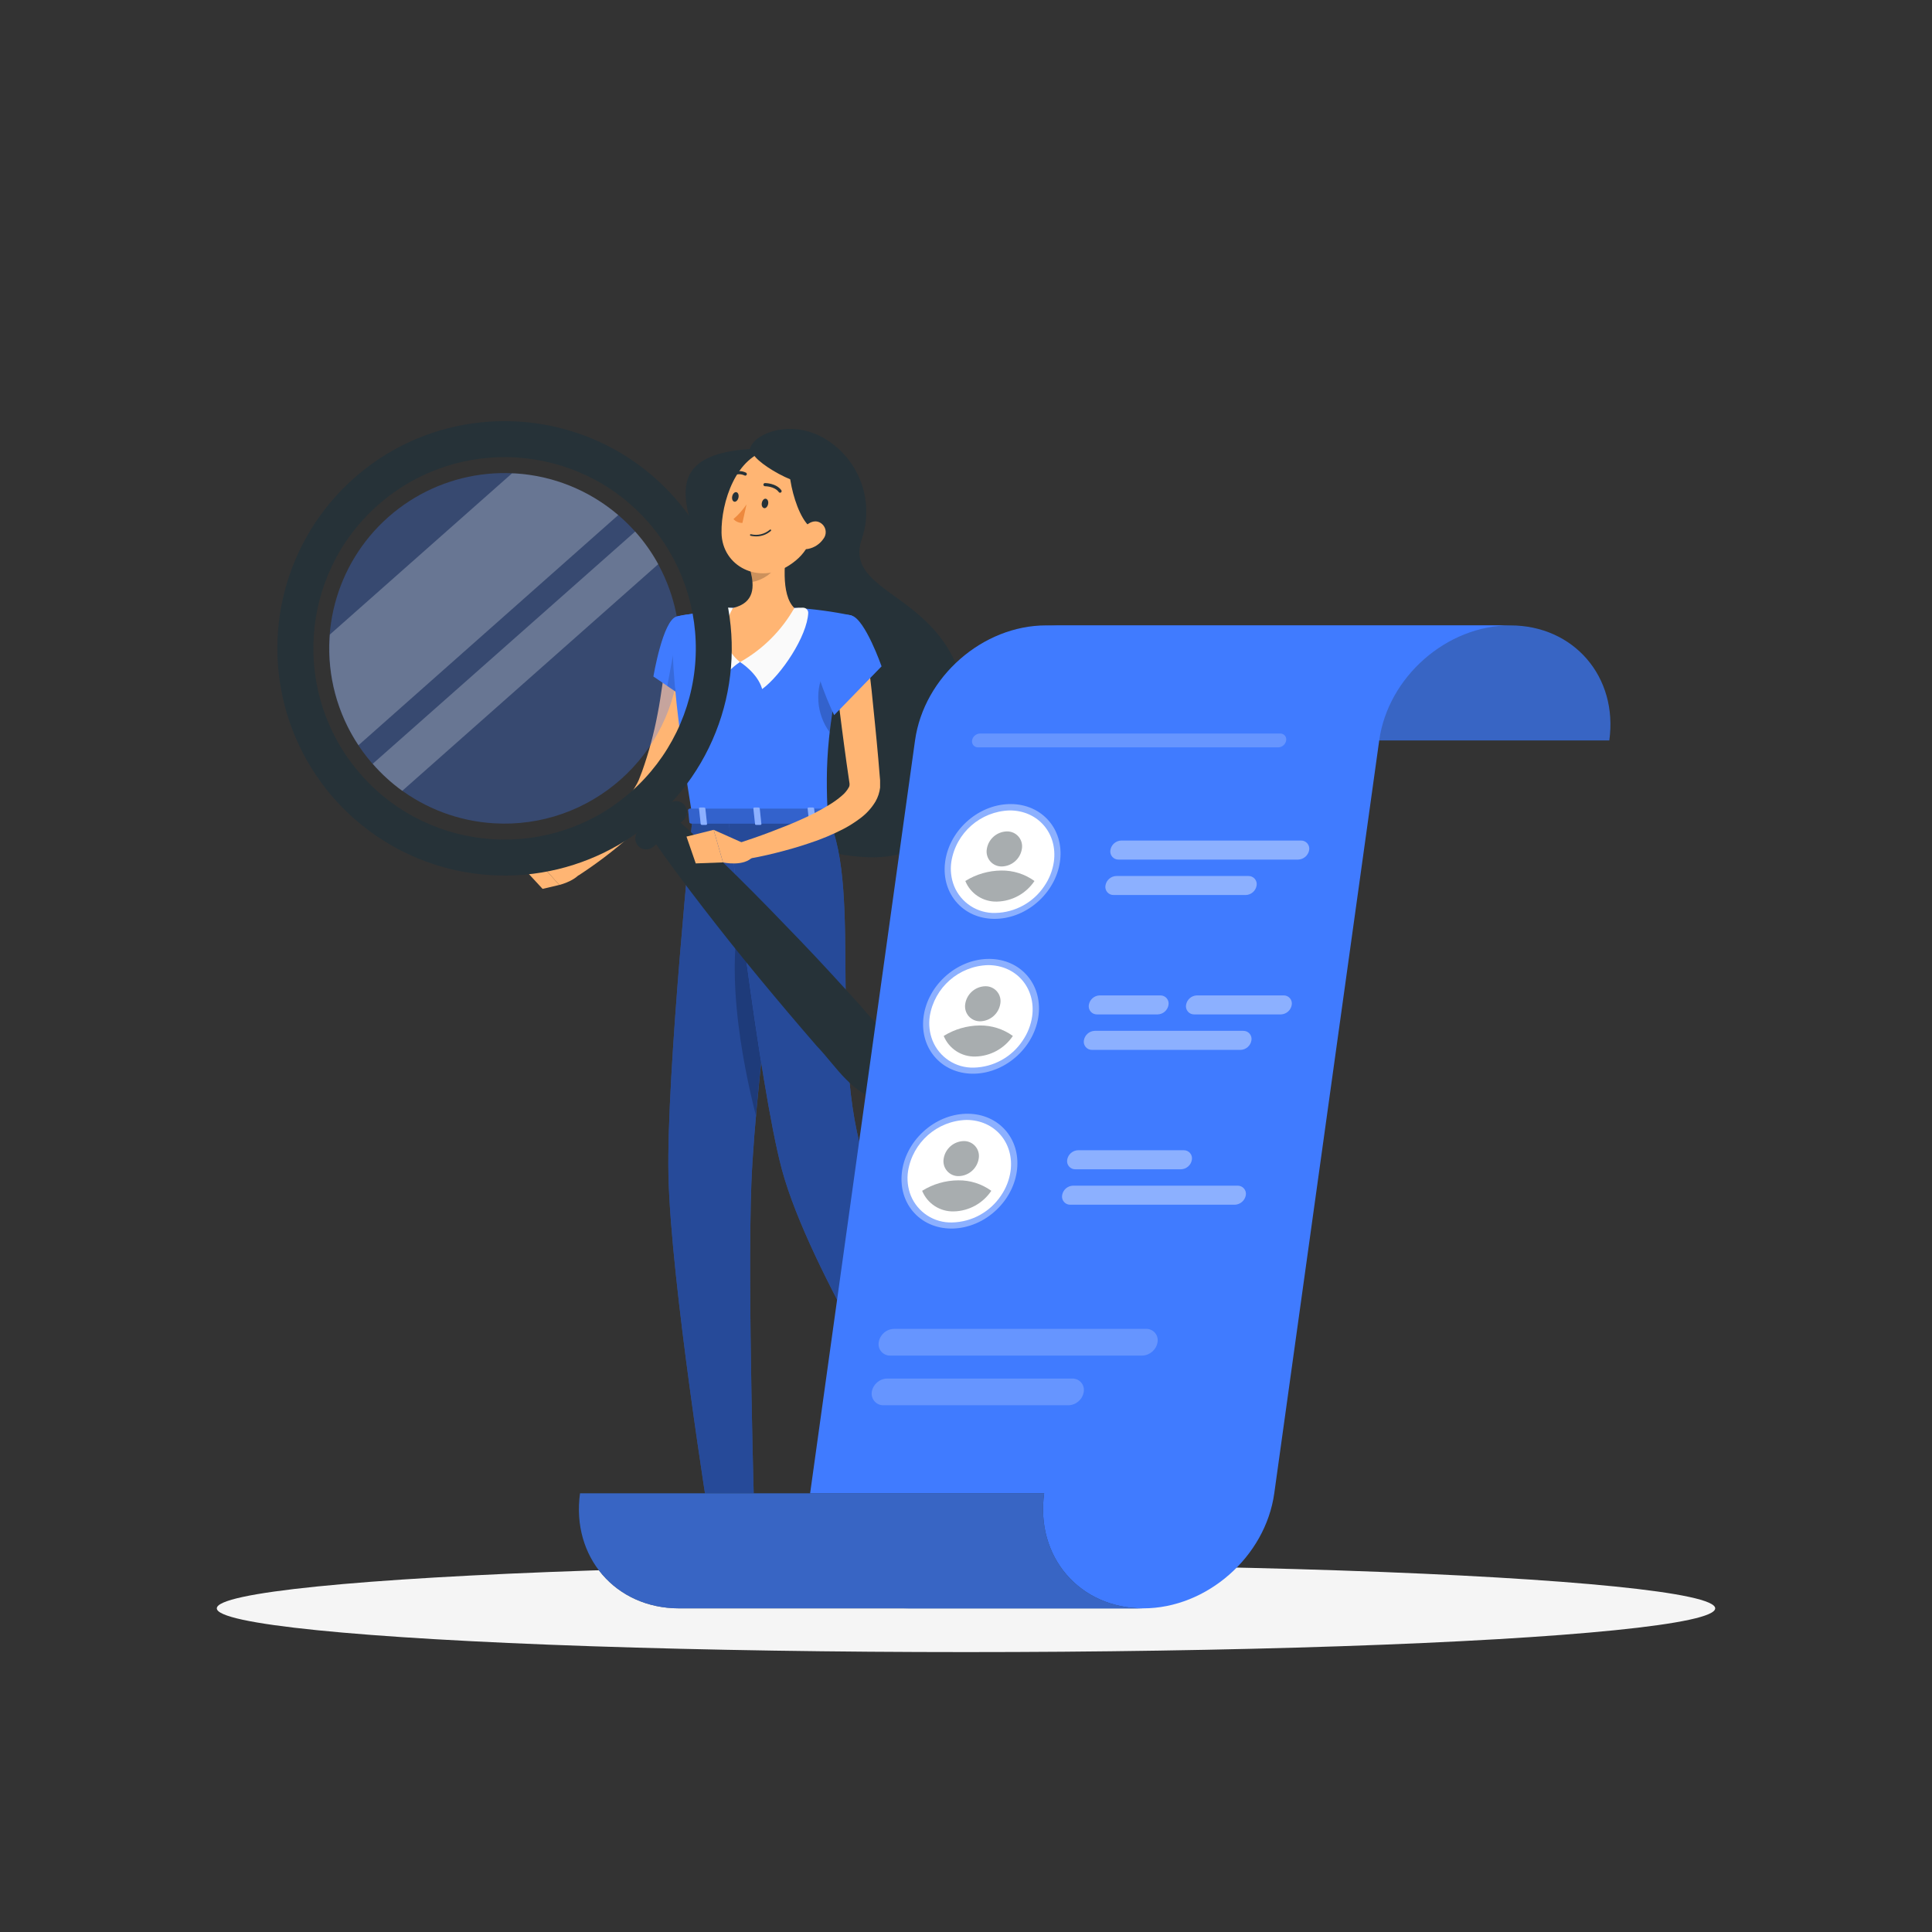 <?xml version="1.0" encoding="UTF-8" standalone="no"?><!-- Generator: Gravit.io --><svg xmlns="http://www.w3.org/2000/svg" xmlns:xlink="http://www.w3.org/1999/xlink" style="isolation:isolate" viewBox="0 0 500 500" width="500pt" height="500pt"><rect x="0" y="0" width="500" height="500" fill="#333333" stroke="none"/><defs><clipPath id="_clipPath_vmqlYc2909GEWXoTN7fOkYIkwgamzco2"><rect width="500" height="500"/></clipPath></defs><g clip-path="url(#_clipPath_vmqlYc2909GEWXoTN7fOkYIkwgamzco2)"><g><ellipse vector-effect="non-scaling-stroke" cx="250" cy="416.24" rx="193.89" ry="11.32" fill="rgb(245,245,245)"/></g><g><path d=" M 194.07 116.21 C 195.07 112 205.53 108 214.53 114.21 C 222.73 119.763 226.21 130.111 223.03 139.49 C 218.2 153.79 243.41 153.26 249.25 177.37 C 253.86 196.37 249.59 223.28 223.86 221.82 C 184.59 219.59 187.98 181.21 186.26 161.04 C 184.54 140.87 163.11 118.25 194.07 116.21 Z " fill="rgb(38,50,56)"/><path d=" M 181.1 170.06 C 180.93 172.98 180.59 175.65 180.21 178.42 C 179.83 181.19 179.3 183.9 178.71 186.62 C 178.12 189.34 177.45 192.06 176.6 194.74 C 175.779 197.46 174.804 200.131 173.68 202.74 L 172.8 204.74 C 172.67 205.03 172.43 205.47 172.25 205.84 C 172.07 206.21 171.83 206.55 171.62 206.91 C 170.798 208.192 169.882 209.412 168.88 210.56 C 167.017 212.692 165.012 214.697 162.88 216.56 C 158.746 220.214 154.348 223.556 149.72 226.56 L 147.06 223 C 148.94 221.18 150.86 219.3 152.71 217.42 C 154.56 215.54 156.39 213.63 158.13 211.69 C 159.844 209.809 161.463 207.843 162.98 205.8 C 163.673 204.843 164.301 203.841 164.86 202.8 C 164.97 202.57 165.11 202.33 165.2 202.11 C 165.29 201.89 165.39 201.71 165.5 201.38 L 166.18 199.62 C 167.896 194.788 169.233 189.83 170.18 184.79 C 170.69 182.25 171.06 179.67 171.44 177.1 C 171.82 174.53 172.11 171.88 172.33 169.44 L 181.1 170.06 Z " fill="rgb(255,181,115)"/><path d=" M 175.1 159.56 C 171.55 160.46 169.1 175.08 169.1 175.08 L 182.69 184.32 C 182.69 184.32 188.28 166.99 185.54 163.08 C 182.66 159 180.28 158.24 175.1 159.56 Z " fill="rgb(64,123,255)"/><g opacity="0.2"><path d=" M 175.42 162.82 L 172.69 177.56 L 178.19 181.29 L 175.42 162.82 L 175.42 162.82 Z " fill="rgb(0,0,0)"/></g><path d=" M 148.68 221.78 L 139.53 223.24 L 144.75 229.02 C 144.75 229.02 150.14 227.79 151.09 224.34 L 148.68 221.78 Z " fill="rgb(255,181,115)"/><path d=" M 135.2 224.39 L 140.42 230.04 L 144.75 229.02 L 139.53 223.24 L 135.2 224.39 L 135.2 224.39 Z " fill="rgb(255,181,115)"/><path d=" M 194.32 405.6 L 185.7 405.6 L 185.12 385.64 L 193.74 385.64 L 194.32 405.6 L 194.32 405.6 Z " fill="rgb(255,181,115)"/><path d=" M 253.92 380.2 L 245.94 383.46 L 235.83 366.03 L 243.81 362.77 L 253.92 380.2 L 253.92 380.2 Z " fill="rgb(255,181,115)"/><path d=" M 244.44 382.26 L 252.76 377.32 C 253.055 377.136 253.441 377.2 253.66 377.47 L 258.52 383.47 C 258.746 383.785 258.83 384.18 258.752 384.56 C 258.675 384.939 258.442 385.269 258.11 385.47 C 255.18 387.14 253.68 387.8 250.02 389.98 C 247.77 391.32 242.47 395.9 239.36 397.75 C 236.25 399.6 234.26 396.62 235.36 395.57 C 239.027 392.256 241.805 388.075 243.44 383.41 C 243.634 382.925 243.986 382.519 244.44 382.26 Z " fill="rgb(38,50,56)"/><path d=" M 185.4 404.61 L 195.09 404.61 C 195.431 404.602 195.724 404.852 195.77 405.19 L 196.88 412.86 C 196.92 413.251 196.792 413.64 196.529 413.931 C 196.266 414.222 195.893 414.389 195.5 414.39 C 192.12 414.33 190.5 414.13 186.23 414.13 C 183.61 414.13 178.23 414.4 174.58 414.4 C 170.93 414.4 170.77 410.83 172.27 410.5 C 179.03 409.05 181.69 407.05 183.96 405.14 C 184.362 404.799 184.872 404.611 185.4 404.61 Z " fill="rgb(38,50,56)"/><g style="opacity:0.2;"><g opacity="0.2"><path d=" M 185.13 385.65 L 185.42 395.94 L 194.04 395.94 L 193.75 385.65 L 185.13 385.65 L 185.13 385.65 Z " fill="rgb(0,0,0)"/></g><g opacity="0.2"><path d=" M 243.82 362.77 L 235.83 366.03 L 241.05 375.02 L 249.03 371.76 L 243.82 362.77 L 243.82 362.77 Z " fill="rgb(0,0,0)"/></g></g><path d=" M 175.1 159.56 C 175.1 159.56 170.99 161 179.22 211.56 L 214.22 211.56 C 213.63 197.31 213.62 188.56 220.43 159.29 C 215.529 158.262 210.559 157.594 205.56 157.29 C 200.27 156.91 194.96 156.91 189.67 157.29 C 182.84 158 175.1 159.56 175.1 159.56 Z " fill="rgb(64,123,255)"/><g opacity="0.2"><path d=" M 217.54 170.88 C 214.37 171.67 211.44 175.13 211.79 181.5 C 211.987 184.389 213 187.163 214.71 189.5 C 215.27 184.6 216.21 178.91 217.71 171.63 L 217.54 170.88 Z " fill="rgb(0,0,0)"/></g><path d=" M 191.51 171.33 C 191.51 171.33 196.06 174.14 197.25 178.33 C 202.19 174.71 208.9 164.64 209.17 158.61 C 209.173 158.256 209.034 157.915 208.784 157.663 C 208.534 157.411 208.194 157.27 207.84 157.27 C 207.079 157.25 206.317 157.284 205.56 157.37 L 191.51 171.33 Z " fill="rgb(250,250,250)"/><path d=" M 191.51 171.33 C 191.51 171.33 186.96 174.14 185.77 178.33 C 180.46 174.44 183.41 161.6 186.45 157.33 C 187.52 157.217 188.6 157.217 189.67 157.33 L 191.51 171.33 Z " fill="rgb(250,250,250)"/><path d=" M 204 139.45 C 203 144.56 202 153.93 205.57 157.35 C 202.253 163.212 197.394 168.054 191.52 171.35 C 184.43 165.69 189.68 157.35 189.68 157.35 C 195.38 155.99 195.23 151.75 194.24 147.78 L 204 139.45 Z " fill="rgb(255,181,115)"/><g opacity="0.2"><path d=" M 200 142.85 L 194.22 147.78 C 194.47 148.703 194.634 149.647 194.71 150.6 C 196.89 150.28 200.32 148.43 200.79 146.06 C 201 144.94 200.2 143.38 200 142.85 Z " fill="rgb(0,0,0)"/></g><path d=" M 212.56 131.23 C 210.2 139.45 209.37 142.98 204.21 146.33 C 196.45 151.33 186.87 146.65 186.73 137.89 C 186.6 130 190.49 117.89 199.39 116.38 C 203.375 115.684 207.435 117.103 210.119 120.13 C 212.803 123.156 213.727 127.357 212.56 131.23 Z " fill="rgb(255,181,115)"/><path d=" M 194.81 117.11 C 195.2 119.89 210.42 128.83 213.31 124.17 C 216.2 119.51 212.04 116 205.56 115.11 C 201.853 114.528 198.059 115.234 194.81 117.11 L 194.81 117.11 Z " fill="rgb(38,50,56)"/><path d=" M 204.73 118.62 C 202.86 121.08 206.82 138.8 212.49 137.13 C 218.16 135.46 217.9 129.79 213.96 124.56 C 211.731 121.499 208.439 119.381 204.73 118.62 Z " fill="rgb(38,50,56)"/><path d=" M 179.22 211.58 C 179.22 211.58 172.42 278 173 304.25 C 173.59 331.59 183.61 393.95 183.61 393.95 L 195.26 393.95 C 195.26 393.95 193.42 333.19 194.45 306.34 C 195.57 277.07 204.87 211.58 204.87 211.58 L 179.22 211.58 Z " fill="rgb(64,123,255)"/><g opacity="0.4"><path d=" M 179.22 211.58 C 179.22 211.58 172.42 278 173 304.25 C 173.59 331.59 183.61 393.95 183.61 393.95 L 195.26 393.95 C 195.26 393.95 193.42 333.19 194.45 306.34 C 195.57 277.07 204.87 211.58 204.87 211.58 L 179.22 211.58 Z " fill="rgb(0,0,0)"/></g><path d=" M 196.25 394.36 L 182.58 394.36 L 181.58 390 L 196.89 389.47 L 196.25 394.36 L 196.25 394.36 Z " fill="rgb(38,50,56)"/><g opacity="0.2"><path d=" M 194.32 228.1 C 185.72 245.39 192.59 276.94 195.63 288.68 C 197.19 271.05 199.82 249.5 201.87 233.68 C 200.56 224.72 198.28 220.12 194.32 228.1 Z " fill="rgb(0,0,0)"/></g><path d=" M 188.46 211.58 C 188.46 211.58 196.39 280.58 202.38 302.76 C 209.49 329.07 238.38 373.96 238.38 373.96 L 249.26 369.52 C 249.26 369.52 230.61 318.41 225.17 304.52 C 213.57 274.93 223.5 230.85 214.23 211.52 L 188.46 211.58 Z " fill="rgb(64,123,255)"/><g opacity="0.4"><path d=" M 188.46 211.58 C 188.46 211.58 196.39 280.58 202.38 302.76 C 209.49 329.07 238.38 373.96 238.38 373.96 L 249.26 369.52 C 249.26 369.52 230.61 318.41 225.17 304.52 C 213.57 274.93 223.5 230.85 214.23 211.52 L 188.46 211.58 Z " fill="rgb(0,0,0)"/></g><path d=" M 250.74 369.57 L 237.24 375.08 L 234.07 371.43 L 249.66 364.23 L 250.74 369.57 L 250.74 369.57 Z " fill="rgb(38,50,56)"/><path d=" M 91.61 123.76 C 73.801 139.522 67.24 164.46 74.987 186.946 C 82.734 209.431 103.263 225.036 127.002 226.483 C 150.74 227.93 173.013 214.935 183.434 193.557 C 193.856 172.179 190.373 146.629 174.61 128.82 C 153.085 104.509 115.929 102.244 91.61 123.76 L 91.61 123.76 Z  M 163.38 204.86 C 142.91 222.972 111.633 221.06 93.521 200.589 C 75.41 180.119 77.321 148.843 97.791 130.731 C 118.261 112.619 149.538 114.53 167.65 135 C 176.348 144.83 180.785 157.713 179.984 170.814 C 179.183 183.916 173.21 196.162 163.38 204.86 L 163.38 204.86 Z " fill="rgb(38,50,56)"/><g opacity="0.3"><path d=" M 127.82 213.07 C 109.503 211.968 93.654 199.938 87.667 182.592 C 81.68 165.245 86.733 146.001 100.471 133.834 C 114.208 121.668 133.923 118.977 150.418 127.017 C 166.914 135.057 176.94 152.244 175.82 170.56 C 174.287 195.545 152.807 214.568 127.82 213.07 Z " fill="rgb(64,123,255)"/></g><g style="opacity:0.5;"><g opacity="0.5"><path d=" M 133.34 122.52 L 132.49 122.52 L 85.37 164.22 L 85.31 165.07 C 84.699 174.902 87.318 184.665 92.77 192.87 L 160 133.3 C 152.525 126.899 143.164 123.114 133.34 122.52 L 133.34 122.52 Z " fill="rgb(250,250,250)"/></g><g opacity="0.5"><path d=" M 164.39 137.56 L 96.46 197.67 C 98.729 200.29 101.292 202.639 104.1 204.67 L 170.36 146 C 168.698 142.968 166.695 140.137 164.39 137.56 L 164.39 137.56 Z " fill="rgb(250,250,250)"/></g></g><path d=" M 176.85 212.27 L 169.11 219.12 C 167.938 220.155 166.15 220.047 165.11 218.88 L 165.11 218.88 C 164.086 217.704 164.193 215.925 165.35 214.88 L 173.09 208.03 C 174.265 206.998 176.053 207.11 177.09 208.28 L 177.09 208.28 C 178.124 209.449 178.016 211.234 176.85 212.27 Z " fill="rgb(38,50,56)"/><path d=" M 174 211 C 179.83 216.13 185.41 221.49 190.92 226.92 C 196.43 232.35 201.81 237.92 207.13 243.46 C 212.45 249 217.67 254.72 222.85 260.46 C 227.71 266.46 234.33 270.9 235.32 280.32 C 235.477 281.848 234.889 283.359 233.739 284.378 C 232.589 285.397 231.018 285.8 229.52 285.46 C 220.28 283.33 216.69 276.22 211.33 270.66 Q 203.75 261.91 196.39 253 Q 189.03 244.09 181.94 234.89 C 177.22 228.77 172.58 222.58 168.19 216.17 C 167.023 214.544 167.272 212.3 168.767 210.969 C 170.262 209.639 172.521 209.652 174 211 L 174 211 Z " fill="rgb(38,50,56)"/><path d=" M 198.78 130.49 C 198.63 131.17 198.15 131.64 197.7 131.49 C 197.25 131.34 197.02 130.76 197.17 130.09 C 197.32 129.42 197.8 128.94 198.25 129.09 C 198.7 129.24 198.93 129.81 198.78 130.49 Z " fill="rgb(38,50,56)"/><path d=" M 191.11 128.79 C 190.96 129.47 190.47 129.94 190.03 129.84 C 189.59 129.74 189.35 129.11 189.5 128.43 C 189.65 127.75 190.13 127.28 190.58 127.38 C 191.03 127.48 191.26 128.11 191.11 128.79 Z " fill="rgb(38,50,56)"/><line x1="190.77" y1="127.46" x2="189.24" y2="126.63"/><path d=" M 193.2 130.54 C 192.251 131.952 191.114 133.227 189.82 134.33 C 190.408 134.989 191.257 135.354 192.14 135.33 L 193.2 130.54 Z " fill="rgb(237,137,62)"/><path d=" M 195.25 138.8 C 194.913 138.776 194.579 138.726 194.25 138.65 C 194.18 138.634 194.125 138.582 194.104 138.514 C 194.083 138.445 194.1 138.371 194.149 138.319 C 194.197 138.266 194.27 138.244 194.34 138.26 C 196.044 138.674 197.844 138.254 199.19 137.13 C 199.236 137.058 199.322 137.021 199.407 137.037 C 199.491 137.053 199.557 137.119 199.573 137.203 C 199.589 137.288 199.552 137.374 199.48 137.42 C 198.311 138.427 196.788 138.924 195.25 138.8 L 195.25 138.8 Z " fill="rgb(38,50,56)"/><path d=" M 213.11 139.43 C 212.179 140.804 210.74 141.75 209.11 142.06 C 206.95 142.46 206.11 140.48 206.84 138.55 C 207.52 136.81 209.48 134.55 211.56 134.99 C 212.48 135.219 213.223 135.896 213.535 136.791 C 213.848 137.686 213.688 138.678 213.11 139.43 Z " fill="rgb(255,181,115)"/><path d=" M 202 127.5 C 201.833 127.551 201.653 127.491 201.55 127.35 C 200.44 125.82 198 125.84 197.98 125.84 C 197.754 125.84 197.57 125.656 197.57 125.43 C 197.567 125.322 197.608 125.218 197.684 125.141 C 197.759 125.063 197.862 125.02 197.97 125.02 C 198.09 125.02 200.85 125.02 202.21 126.87 C 202.341 127.053 202.301 127.307 202.12 127.44 L 202 127.5 Z " fill="rgb(38,50,56)"/><path d=" M 189.51 123.17 C 189.366 123.16 189.238 123.077 189.17 122.95 C 189.068 122.748 189.149 122.502 189.35 122.4 C 190.51 121.778 191.898 121.752 193.08 122.33 C 193.271 122.447 193.338 122.693 193.23 122.89 C 193.117 123.086 192.866 123.153 192.67 123.04 C 191.729 122.596 190.632 122.629 189.72 123.13 C 189.654 123.158 189.582 123.171 189.51 123.17 L 189.51 123.17 Z " fill="rgb(38,50,56)"/><path d=" M 241.13 385.53 L 241 385.53 C 240.607 385.44 240.289 385.152 240.16 384.77 C 240.046 384.545 240.065 384.276 240.21 384.07 C 240.84 383.17 243.96 383.28 244.31 383.3 C 244.393 383.297 244.467 383.35 244.49 383.43 C 244.517 383.507 244.498 383.593 244.44 383.65 C 243.67 384.41 242.2 385.66 241.13 385.53 Z  M 243.83 383.68 C 242.58 383.68 240.91 383.82 240.58 384.29 C 240.525 384.386 240.525 384.504 240.58 384.6 C 240.663 384.856 240.87 385.051 241.13 385.12 C 241.7 385.25 242.69 384.7 243.83 383.68 L 243.83 383.68 Z " fill="rgb(64,123,255)"/><path d=" M 244 383.68 C 242.93 383.55 241 382.82 240.74 381.98 C 240.63 381.664 240.755 381.314 241.04 381.14 C 241.288 380.943 241.61 380.866 241.92 380.93 C 243.15 381.17 244.43 383.3 244.49 383.39 C 244.521 383.453 244.521 383.527 244.49 383.59 C 244.452 383.652 244.383 383.69 244.31 383.69 C 244.207 383.696 244.103 383.693 244 383.68 L 244 383.68 Z  M 241.79 381.32 C 241.611 381.3 241.432 381.35 241.29 381.46 C 241.08 381.62 241.09 381.75 241.13 381.84 C 241.33 382.41 242.88 383.12 243.92 383.26 C 243.46 382.57 242.58 381.47 241.85 381.33 L 241.79 381.32 Z " fill="rgb(64,123,255)"/><path d=" M 182.17 406.11 C 181.433 406.18 180.695 405.992 180.08 405.58 C 179.796 405.331 179.657 404.954 179.71 404.58 C 179.719 404.352 179.849 404.147 180.05 404.04 C 181.11 403.45 184.55 405.21 184.93 405.41 C 185.006 405.451 185.05 405.534 185.04 405.62 C 185.032 405.707 184.966 405.777 184.88 405.79 C 183.989 405.983 183.081 406.09 182.17 406.11 L 182.17 406.11 Z  M 180.63 404.33 C 180.5 404.322 180.369 404.346 180.25 404.4 C 180.17 404.446 180.118 404.528 180.11 404.62 C 180.079 404.866 180.168 405.111 180.35 405.28 C 180.87 405.75 182.29 405.83 184.2 405.51 C 183.085 404.918 181.878 404.52 180.63 404.33 L 180.63 404.33 Z " fill="rgb(64,123,255)"/><path d=" M 184.84 405.81 L 184.76 405.81 C 183.76 405.35 181.7 403.49 181.86 402.51 C 181.86 402.28 182.06 401.99 182.62 401.93 C 183.031 401.886 183.441 402.017 183.75 402.29 C 184.84 403.19 185.04 405.51 185.04 405.61 C 185.051 405.681 185.02 405.751 184.96 405.79 C 184.923 405.81 184.881 405.817 184.84 405.81 Z  M 182.79 402.31 L 182.66 402.31 C 182.29 402.31 182.27 402.5 182.26 402.55 C 182.16 403.13 183.54 404.6 184.59 405.23 C 184.509 404.25 184.125 403.321 183.49 402.57 C 183.299 402.396 183.048 402.303 182.79 402.31 L 182.79 402.31 Z " fill="rgb(64,123,255)"/><line x1="198.44" y1="129.17" x2="196.91" y2="128.33"/><path d=" M 214.75 209.52 L 215.64 212.65 C 215.76 212.9 215.48 213.15 215.07 213.15 L 179 213.15 C 178.69 213.15 178.43 212.99 178.41 212.79 L 178.09 209.66 C 178.09 209.44 178.34 209.26 178.69 209.26 L 214.14 209.26 C 214.376 209.224 214.612 209.325 214.75 209.52 L 214.75 209.52 Z " fill="rgb(64,123,255)"/><g opacity="0.2"><path d=" M 214.75 209.52 L 215.64 212.65 C 215.76 212.9 215.48 213.15 215.07 213.15 L 179 213.15 C 178.69 213.15 178.43 212.99 178.41 212.79 L 178.09 209.66 C 178.09 209.44 178.34 209.26 178.69 209.26 L 214.14 209.26 C 214.376 209.224 214.612 209.325 214.75 209.52 L 214.75 209.52 Z " fill="rgb(0,0,0)"/></g><path d=" M 209.87 213.48 L 210.82 213.48 C 211.01 213.48 211.15 213.39 211.14 213.27 L 210.69 209.2 C 210.69 209.08 210.51 208.98 210.33 208.98 L 209.33 208.98 C 209.14 208.98 208.99 209.08 209.01 209.2 L 209.45 213.27 C 209.51 213.39 209.68 213.48 209.87 213.48 Z " fill="rgb(64,123,255)"/><g opacity="0.4"><path d=" M 209.87 213.48 L 210.82 213.48 C 211.01 213.48 211.15 213.39 211.14 213.27 L 210.69 209.2 C 210.69 209.08 210.51 208.98 210.33 208.98 L 209.33 208.98 C 209.14 208.98 208.99 209.08 209.01 209.2 L 209.45 213.27 C 209.51 213.39 209.68 213.48 209.87 213.48 Z " fill="rgb(255,255,255)"/></g><path d=" M 181.71 213.48 L 182.66 213.48 C 182.85 213.48 182.99 213.39 182.98 213.27 L 182.54 209.2 C 182.54 209.08 182.36 208.98 182.17 208.98 L 181.22 208.98 C 181.03 208.98 180.89 209.08 180.9 209.2 L 181.34 213.27 C 181.36 213.39 181.52 213.48 181.71 213.48 Z " fill="rgb(64,123,255)"/><g opacity="0.4"><path d=" M 181.71 213.48 L 182.66 213.48 C 182.85 213.48 182.99 213.39 182.98 213.27 L 182.54 209.2 C 182.54 209.08 182.36 208.98 182.17 208.98 L 181.22 208.98 C 181.03 208.98 180.89 209.08 180.9 209.2 L 181.34 213.27 C 181.36 213.39 181.52 213.48 181.71 213.48 Z " fill="rgb(255,255,255)"/></g><path d=" M 195.73 213.48 L 196.73 213.48 C 196.92 213.48 197.06 213.39 197.05 213.27 L 196.61 209.2 C 196.61 209.08 196.43 208.98 196.24 208.98 L 195.29 208.98 C 195.1 208.98 194.96 209.08 194.97 209.2 L 195.41 213.27 C 195.38 213.39 195.54 213.48 195.73 213.48 Z " fill="rgb(64,123,255)"/><g opacity="0.4"><path d=" M 195.73 213.48 L 196.73 213.48 C 196.92 213.48 197.06 213.39 197.05 213.27 L 196.61 209.2 C 196.61 209.08 196.43 208.98 196.24 208.98 L 195.29 208.98 C 195.1 208.98 194.96 209.08 194.97 209.2 L 195.41 213.27 C 195.38 213.39 195.54 213.48 195.73 213.48 Z " fill="rgb(255,255,255)"/></g><path d=" M 193.19 218.56 L 184.69 214.76 L 187.11 223.19 C 187.11 223.19 192.51 224.41 194.86 221.7 L 193.19 218.56 Z " fill="rgb(255,181,115)"/><path d=" M 224.51 169.69 C 224.9 172.64 225.21 175.61 225.56 178.56 L 226.46 187.46 C 226.78 190.46 227.02 193.39 227.3 196.36 L 227.67 200.81 L 227.77 201.93 C 227.77 202.04 227.77 202.5 227.77 202.82 C 227.77 203.14 227.77 203.51 227.77 203.82 C 227.621 205.091 227.216 206.319 226.58 207.43 C 225.55 209.141 224.191 210.63 222.58 211.81 C 221.23 212.828 219.798 213.735 218.3 214.52 C 215.499 215.967 212.586 217.188 209.59 218.17 C 206.66 219.17 203.72 220 200.77 220.74 C 197.82 221.48 194.87 222.09 191.82 222.56 L 190.82 218.31 C 193.57 217.4 196.38 216.47 199.11 215.42 C 201.84 214.37 204.57 213.34 207.19 212.15 C 209.769 211.021 212.268 209.718 214.67 208.25 C 215.777 207.581 216.828 206.822 217.81 205.98 C 218.58 205.356 219.222 204.589 219.7 203.72 C 219.804 203.53 219.859 203.317 219.86 203.1 C 219.86 203.1 219.86 203.1 219.86 203.02 C 219.86 203.02 219.86 203.02 219.86 202.8 L 219.7 201.7 L 219.06 197.27 C 218.67 194.27 218.23 191.36 217.87 188.4 L 216.74 179.53 C 216.42 176.53 216.05 173.61 215.74 170.64 L 224.51 169.69 Z " fill="rgb(255,181,115)"/><path d=" M 220.43 159.31 C 223.93 160.37 228.15 172.45 228.15 172.45 L 215.88 185.08 C 215.88 185.08 209.58 172.08 211.05 167.56 C 212.59 162.84 216.43 158.09 220.43 159.31 Z " fill="rgb(64,123,255)"/><path d=" M 177.66 216.51 L 180.06 223.45 L 187.11 223.19 L 184.69 214.76 L 177.66 216.51 L 177.66 216.51 Z " fill="rgb(255,181,115)"/></g><g><path d=" M 296.36 191.62 C 298.66 175.18 287.18 161.85 270.74 161.85 L 390.86 161.85 C 407.31 161.85 418.78 175.18 416.49 191.62 L 296.36 191.62 Z " fill="rgb(38,50,56)"/><g opacity="0.7"><path d=" M 296.36 191.62 C 298.66 175.18 287.18 161.85 270.74 161.85 L 390.86 161.85 C 407.31 161.85 418.78 175.18 416.49 191.62 L 296.36 191.62 Z " fill="rgb(64,123,255)"/></g><path d=" M 270.74 161.85 L 390.86 161.85 C 374.42 161.85 359.23 175.18 356.94 191.62 L 329.78 386.46 C 327.49 402.91 312.3 416.24 295.86 416.24 L 235.28 416.24 C 218.84 416.24 207.37 402.91 209.66 386.46 L 236.81 191.62 C 239.11 175.18 254.29 161.85 270.74 161.85 Z " fill="rgb(64,123,255)"/><path d=" M 270.23 386.46 C 267.94 402.91 279.41 416.24 295.86 416.24 L 175.73 416.24 C 159.29 416.24 147.82 402.91 150.11 386.46 L 270.23 386.46 Z " fill="rgb(38,50,56)"/><g opacity="0.7"><path d=" M 270.23 386.46 C 267.94 402.91 279.41 416.24 295.86 416.24 L 175.73 416.24 C 159.29 416.24 147.82 402.91 150.11 386.46 L 270.23 386.46 Z " fill="rgb(64,123,255)"/></g><g opacity="0.4"><path d=" M 289.49 222.46 L 336 222.46 C 337.395 222.394 338.56 221.374 338.81 220 L 338.81 220 C 338.918 219.379 338.742 218.743 338.332 218.265 C 337.922 217.787 337.32 217.518 336.69 217.53 L 290.18 217.53 C 288.773 217.574 287.594 218.61 287.37 220 L 287.37 220 C 287.262 220.62 287.437 221.255 287.848 221.732 C 288.259 222.208 288.861 222.475 289.49 222.46 Z " fill="rgb(255,255,255)"/></g><g opacity="0.4"><path d=" M 288.21 231.63 L 322.4 231.63 C 323.804 231.587 324.981 230.556 325.21 229.17 L 325.21 229.17 C 325.318 228.55 325.143 227.915 324.732 227.438 C 324.321 226.962 323.719 226.695 323.09 226.71 L 288.9 226.71 C 287.494 226.749 286.315 227.782 286.09 229.17 L 286.09 229.17 C 285.982 229.79 286.157 230.425 286.568 230.902 C 286.979 231.378 287.581 231.645 288.21 231.63 L 288.21 231.63 Z " fill="rgb(255,255,255)"/></g><g opacity="0.4"><path d=" M 247.822 233.811 C 242.604 228.218 243.587 218.807 250.016 212.81 C 256.445 206.813 265.901 206.485 271.119 212.079 C 276.337 217.672 275.354 227.083 268.925 233.08 C 262.496 239.077 253.04 239.405 247.822 233.811 Z " fill="rgb(255,255,255)"/></g><path d=" M 246.21 223 C 245.888 225.133 246.137 227.314 246.93 229.32 C 248.697 233.642 252.963 236.413 257.63 236.27 C 262.721 236.149 267.434 233.556 270.26 229.32 C 271.563 227.433 272.412 225.27 272.74 223 C 273.74 215.68 268.65 209.74 261.32 209.74 C 253.752 209.957 247.408 215.524 246.21 223 Z " fill="rgb(255,255,255)"/><g opacity="0.4"><path d=" M 249.82 228 C 251.174 231.313 254.443 233.438 258.02 233.33 C 261.929 233.24 265.548 231.251 267.72 228 C 265.228 226.201 262.223 225.251 259.15 225.29 C 255.85 225.318 252.622 226.256 249.82 228 L 249.82 228 Z " fill="rgb(38,50,56)"/></g><g opacity="0.4"><path d=" M 255.39 219.7 C 255.185 220.844 255.506 222.02 256.265 222.901 C 257.023 223.781 258.138 224.273 259.3 224.24 C 261.888 224.166 264.057 222.258 264.46 219.7 C 264.665 218.559 264.345 217.385 263.588 216.506 C 262.832 215.628 261.719 215.137 260.56 215.17 C 257.972 215.243 255.802 217.144 255.39 219.7 Z " fill="rgb(38,50,56)"/></g><g opacity="0.4"><path d=" M 283.91 262.53 L 299.6 262.53 C 301.004 262.487 302.181 261.456 302.41 260.07 L 302.41 260.07 C 302.518 259.45 302.343 258.815 301.932 258.338 C 301.521 257.862 300.919 257.595 300.29 257.61 L 284.59 257.61 C 283.187 257.65 282.011 258.684 281.79 260.07 L 281.79 260.07 C 281.682 260.69 281.857 261.325 282.268 261.802 C 282.679 262.278 283.281 262.545 283.91 262.53 Z " fill="rgb(255,255,255)"/></g><g opacity="0.4"><path d=" M 309.07 262.53 L 331.49 262.53 C 332.894 262.487 334.071 261.456 334.3 260.07 L 334.3 260.07 C 334.412 259.45 334.238 258.812 333.826 258.335 C 333.415 257.857 332.81 257.591 332.18 257.61 L 309.76 257.61 C 308.354 257.649 307.175 258.682 306.95 260.07 L 306.95 260.07 C 306.842 260.69 307.017 261.325 307.428 261.802 C 307.839 262.278 308.441 262.545 309.07 262.53 Z " fill="rgb(255,255,255)"/></g><g opacity="0.4"><path d=" M 282.63 271.71 L 321.06 271.71 C 322.467 271.666 323.646 270.63 323.87 269.24 L 323.87 269.24 C 323.978 268.62 323.803 267.985 323.392 267.508 C 322.981 267.032 322.379 266.765 321.75 266.78 L 283.31 266.78 C 281.91 266.828 280.738 267.858 280.51 269.24 L 280.51 269.24 C 280.399 269.861 280.572 270.5 280.984 270.978 C 281.395 271.457 281.999 271.726 282.63 271.71 Z " fill="rgb(255,255,255)"/></g><g opacity="0.4"><path d=" M 242.241 273.885 C 237.023 268.292 238.006 258.881 244.435 252.884 C 250.864 246.887 260.32 246.559 265.538 252.153 C 270.756 257.746 269.773 267.157 263.344 273.154 C 256.915 279.151 247.459 279.479 242.241 273.885 Z " fill="rgb(255,255,255)"/></g><path d=" M 240.62 263 C 240.301 265.134 240.553 267.315 241.35 269.32 C 243.101 273.637 247.343 276.417 252 276.3 C 257.092 276.182 261.806 273.588 264.63 269.35 C 265.942 267.466 266.794 265.302 267.12 263.03 C 268.12 255.71 263.03 249.77 255.7 249.77 C 248.153 249.998 241.829 255.547 240.62 263 Z " fill="rgb(255,255,255)"/><g opacity="0.4"><path d=" M 244.23 268.1 C 245.588 271.415 248.86 273.539 252.44 273.43 C 256.345 273.336 259.96 271.348 262.13 268.1 C 259.639 266.3 256.634 265.349 253.56 265.39 C 250.26 265.421 247.033 266.359 244.23 268.1 Z " fill="rgb(38,50,56)"/></g><g opacity="0.4"><path d=" M 249.81 259.77 C 249.605 260.912 249.925 262.086 250.681 262.967 C 251.438 263.847 252.55 264.34 253.71 264.31 C 256.301 264.236 258.472 262.33 258.88 259.77 C 259.085 258.629 258.765 257.455 258.008 256.576 C 257.252 255.698 256.139 255.207 254.98 255.24 C 252.392 255.313 250.222 257.214 249.81 259.77 L 249.81 259.77 Z " fill="rgb(38,50,56)"/></g><g opacity="0.4"><path d=" M 278.32 302.61 L 305.65 302.61 C 307.057 302.566 308.236 301.53 308.46 300.14 L 308.46 300.14 C 308.568 299.52 308.393 298.885 307.982 298.408 C 307.571 297.932 306.969 297.665 306.34 297.68 L 279 297.68 C 277.596 297.723 276.419 298.754 276.19 300.14 L 276.19 300.14 C 276.078 300.763 276.253 301.403 276.667 301.882 C 277.08 302.362 277.687 302.629 278.32 302.61 Z " fill="rgb(255,255,255)"/></g><g opacity="0.4"><path d=" M 277 311.78 L 319.61 311.78 C 321.008 311.713 322.174 310.688 322.42 309.31 L 322.42 309.31 C 322.525 308.689 322.347 308.054 321.934 307.578 C 321.522 307.102 320.919 306.835 320.29 306.85 L 277.69 306.85 C 276.286 306.893 275.109 307.924 274.88 309.31 L 274.88 309.31 C 274.769 309.931 274.942 310.57 275.354 311.048 C 275.765 311.527 276.369 311.796 277 311.78 Z " fill="rgb(255,255,255)"/></g><g opacity="0.2"><path d=" M 230.39 350.82 L 295.63 350.82 C 297.601 350.755 299.251 349.306 299.57 347.36 L 299.57 347.36 C 299.725 346.486 299.476 345.589 298.893 344.919 C 298.311 344.249 297.457 343.878 296.57 343.91 L 231.35 343.91 C 229.381 343.967 227.731 345.415 227.42 347.36 L 227.42 347.36 C 227.263 348.23 227.507 349.125 228.083 349.796 C 228.659 350.467 229.506 350.843 230.39 350.82 L 230.39 350.82 Z " fill="rgb(255,255,255)"/></g><g opacity="0.2"><path d=" M 228.6 363.68 L 276.54 363.68 C 278.51 363.618 280.159 362.167 280.47 360.22 L 280.47 360.22 C 280.625 359.346 280.376 358.449 279.793 357.779 C 279.211 357.109 278.357 356.738 277.47 356.77 L 229.56 356.77 C 227.591 356.83 225.939 358.276 225.62 360.22 L 225.62 360.22 C 225.485 361.088 225.738 361.972 226.311 362.638 C 226.885 363.304 227.721 363.685 228.6 363.68 L 228.6 363.68 Z " fill="rgb(255,255,255)"/></g><g opacity="0.2"><path d=" M 253.07 193.41 L 330.86 193.41 C 331.868 193.365 332.704 192.616 332.86 191.62 L 332.86 191.62 C 332.938 191.171 332.81 190.71 332.512 190.365 C 332.214 190.02 331.776 189.827 331.32 189.84 L 253.57 189.84 C 252.569 189.892 251.737 190.631 251.57 191.62 L 251.57 191.62 C 251.494 192.063 251.616 192.518 251.905 192.863 C 252.194 193.208 252.62 193.408 253.07 193.41 L 253.07 193.41 Z " fill="rgb(255,255,255)"/></g><g opacity="0.4"><path d=" M 236.656 313.959 C 231.438 308.365 232.421 298.955 238.851 292.958 C 245.28 286.96 254.735 286.633 259.953 292.226 C 265.171 297.82 264.188 307.23 257.759 313.228 C 251.33 319.225 241.874 319.553 236.656 313.959 Z " fill="rgb(255,255,255)"/></g><path d=" M 235 303.11 C 234.679 305.243 234.927 307.424 235.72 309.43 C 237.493 313.746 241.756 316.512 246.42 316.37 C 251.508 316.25 256.22 313.661 259.05 309.43 C 260.351 307.542 261.2 305.379 261.53 303.11 C 262.53 295.78 257.44 289.84 250.11 289.84 C 242.539 290.058 236.194 295.63 235 303.11 L 235 303.11 Z " fill="rgb(255,255,255)"/><g opacity="0.4"><path d=" M 238.65 308.18 C 240.008 311.495 243.28 313.619 246.86 313.51 C 250.765 313.416 254.38 311.428 256.55 308.18 C 254.06 306.376 251.054 305.426 247.98 305.47 C 244.679 305.493 241.45 306.431 238.65 308.18 Z " fill="rgb(38,50,56)"/></g><g opacity="0.4"><path d=" M 244.22 299.85 C 244.018 300.993 244.341 302.165 245.099 303.044 C 245.857 303.922 246.97 304.413 248.13 304.38 C 250.715 304.307 252.882 302.404 253.29 299.85 C 253.495 298.708 253.175 297.534 252.419 296.653 C 251.662 295.773 250.55 295.28 249.39 295.31 C 246.799 295.384 244.628 297.29 244.22 299.85 L 244.22 299.85 Z " fill="rgb(38,50,56)"/></g></g></g></svg>